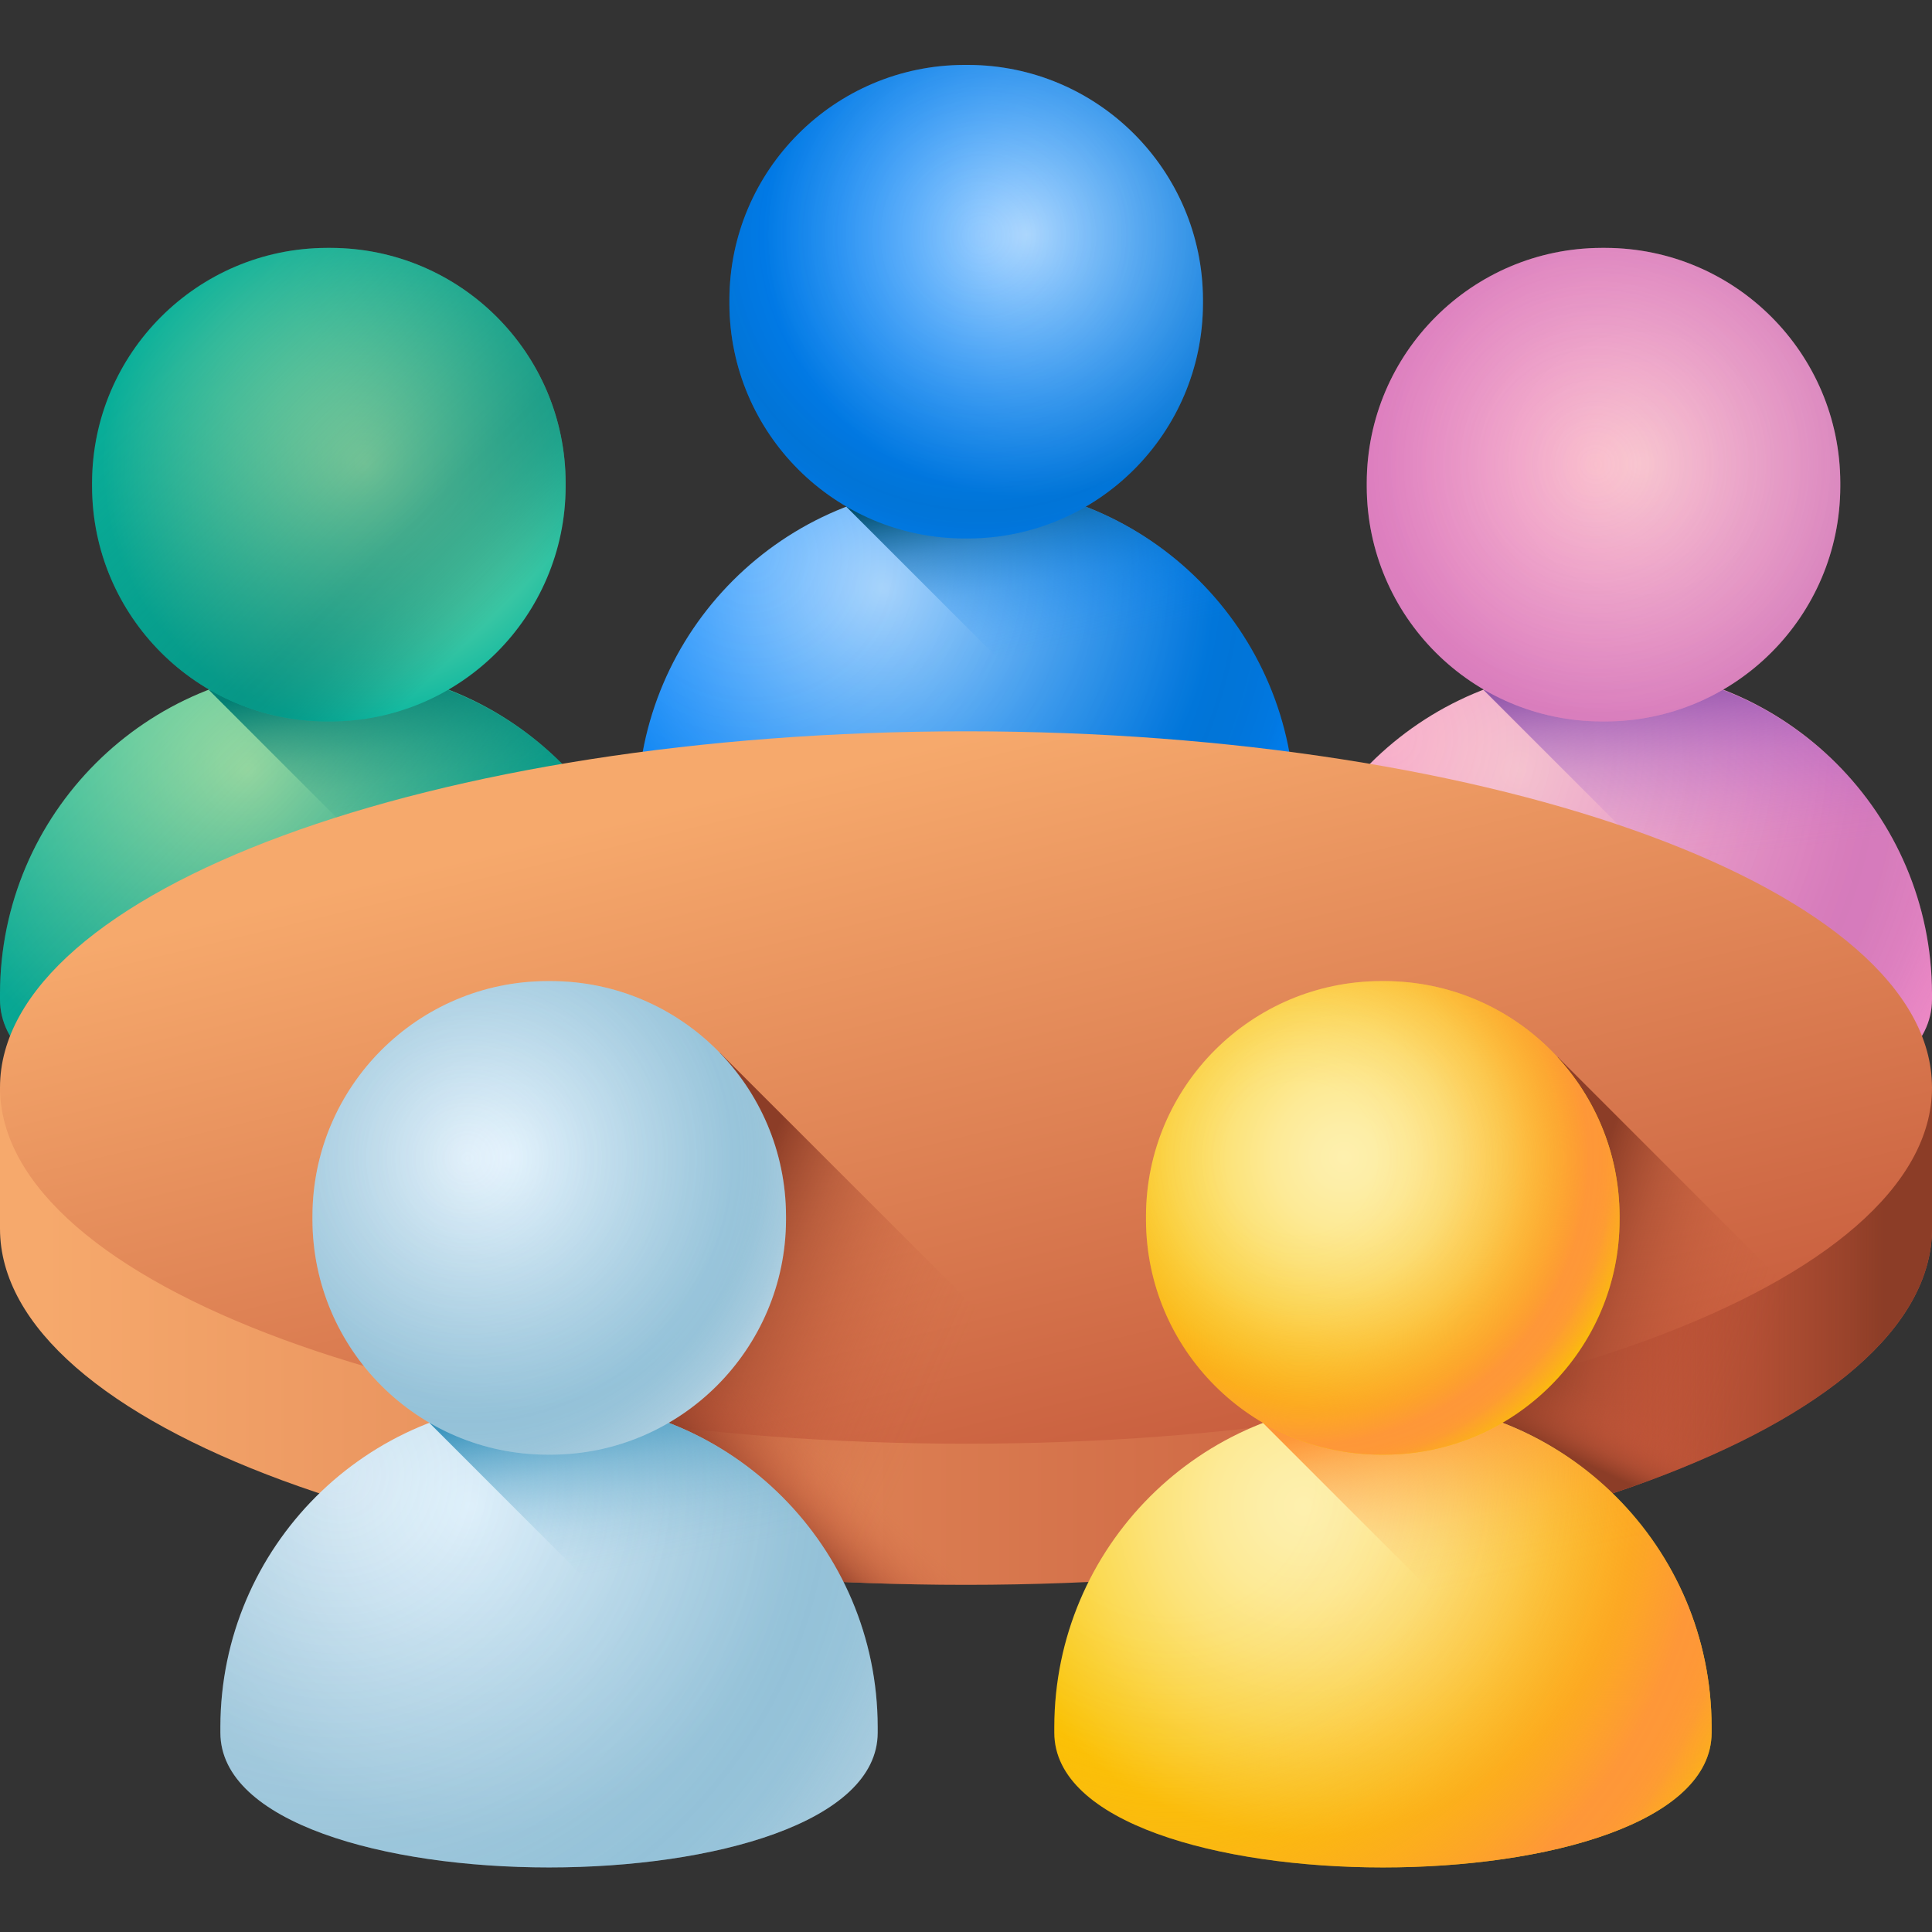 <svg xmlns="http://www.w3.org/2000/svg" width="75" height="75" viewBox="0 0 75 75" fill="none">
  <rect x="0" y="0" width="75" height="75" fill="#333333" stroke="none"/>
  <path d="M24.741 31.7C24.741 31.627 24.741 31.554 24.741 31.466C24.756 24.493 30.41 18.839 37.383 18.824H37.617C44.59 18.839 50.244 24.493 50.259 31.466V31.7C50.244 38.673 24.756 38.673 24.741 31.7Z" fill="url(#paint0_radial_645_983)"/>
  <path opacity="0.25" d="M24.741 31.7C24.741 31.627 24.741 31.554 24.741 31.466C24.756 24.493 30.41 18.839 37.383 18.824H37.617C44.59 18.839 50.244 24.493 50.259 31.466V31.7C50.244 38.673 24.756 38.673 24.741 31.7Z" fill="url(#paint1_radial_645_983)"/>
  <path d="M37.617 18.824C37.544 18.824 37.471 18.824 37.383 18.824C35.786 18.824 34.263 19.132 32.856 19.674L48.003 34.82C49.395 34.015 50.244 32.975 50.244 31.7C50.244 31.627 50.244 31.554 50.244 31.466C50.244 24.508 44.59 18.839 37.617 18.824Z" fill="url(#paint2_linear_645_983)"/>
  <path d="M37.588 20.903C37.529 20.903 37.471 20.903 37.427 20.903C32.402 20.889 28.33 16.816 28.315 11.792C28.315 11.733 28.315 11.675 28.315 11.631C28.33 6.606 32.402 2.534 37.427 2.52H37.588C42.612 2.534 46.685 6.606 46.699 11.631V11.792C46.685 16.816 42.612 20.889 37.588 20.903Z" fill="url(#paint3_radial_645_983)"/>
  <path opacity="0.25" d="M37.588 20.903C37.529 20.903 37.471 20.903 37.427 20.903C32.402 20.889 28.33 16.816 28.315 11.792C28.315 11.733 28.315 11.675 28.315 11.631C28.33 6.606 32.402 2.534 37.427 2.52H37.588C42.612 2.534 46.685 6.606 46.699 11.631V11.792C46.685 16.816 42.612 20.889 37.588 20.903Z" fill="url(#paint4_radial_645_983)"/>
  <path d="M49.482 38.802C49.482 38.728 49.482 38.655 49.482 38.567C49.497 31.595 55.151 25.94 62.124 25.926H62.358C69.331 25.94 74.985 31.595 75 38.567V38.802C74.985 45.774 49.497 45.774 49.482 38.802Z" fill="url(#paint5_radial_645_983)"/>
  <path opacity="0.25" d="M49.482 38.802C49.482 38.728 49.482 38.655 49.482 38.567C49.497 31.595 55.151 25.94 62.124 25.926H62.358C69.331 25.94 74.985 31.595 75 38.567V38.802C74.985 45.774 49.497 45.774 49.482 38.802Z" fill="url(#paint6_radial_645_983)"/>
  <path d="M62.358 25.941C62.285 25.941 62.212 25.941 62.124 25.941C60.527 25.941 59.004 26.249 57.598 26.791L72.744 41.938C74.136 41.132 74.985 40.092 74.985 38.817C74.985 38.744 74.985 38.671 74.985 38.583C74.985 31.61 69.331 25.956 62.358 25.941Z" fill="url(#paint7_linear_645_983)"/>
  <path d="M62.329 28.007C62.27 28.007 62.212 28.007 62.168 28.007C57.144 27.992 53.071 23.92 53.057 18.895C53.057 18.837 53.057 18.778 53.057 18.734C53.071 13.71 57.144 9.638 62.168 9.623H62.329C67.353 9.638 71.426 13.71 71.44 18.734V18.895C71.426 23.92 67.353 27.992 62.329 28.007Z" fill="url(#paint8_radial_645_983)"/>
  <path opacity="0.25" d="M62.329 28.007C62.27 28.007 62.212 28.007 62.168 28.007C57.144 27.992 53.071 23.92 53.057 18.895C53.057 18.837 53.057 18.778 53.057 18.734C53.071 13.71 57.144 9.638 62.168 9.623H62.329C67.353 9.638 71.426 13.71 71.44 18.734V18.895C71.426 23.92 67.353 27.992 62.329 28.007Z" fill="url(#paint9_radial_645_983)"/>
  <path d="M0 38.802C0 38.728 0 38.655 0 38.567C0.015 31.595 5.669 25.94 12.642 25.926H12.876C19.849 25.94 25.503 31.595 25.518 38.567V38.802C25.503 45.774 0.015 45.774 0 38.802Z" fill="url(#paint10_radial_645_983)"/>
  <path opacity="0.55" d="M0 38.802C0 38.728 0 38.655 0 38.567C0.015 31.595 5.669 25.94 12.642 25.926H12.876C19.849 25.94 25.503 31.595 25.518 38.567V38.802C25.503 45.774 0.015 45.774 0 38.802Z" fill="url(#paint11_linear_645_983)"/>
  <path d="M12.876 25.941C12.803 25.941 12.729 25.941 12.642 25.941C11.045 25.941 9.521 26.249 8.115 26.791L23.262 41.938C24.653 41.132 25.503 40.092 25.503 38.817C25.503 38.744 25.503 38.671 25.503 38.583C25.503 31.61 19.849 25.956 12.876 25.941Z" fill="url(#paint12_linear_645_983)"/>
  <path d="M12.847 28.007C12.788 28.007 12.729 28.007 12.685 28.007C7.661 27.992 3.589 23.92 3.574 18.895C3.574 18.837 3.574 18.778 3.574 18.734C3.589 13.71 7.661 9.638 12.685 9.623H12.847C17.871 9.638 21.943 13.71 21.958 18.734V18.895C21.943 23.92 17.871 27.992 12.847 28.007Z" fill="url(#paint13_radial_645_983)"/>
  <path opacity="0.55" d="M12.847 28.007C12.788 28.007 12.729 28.007 12.685 28.007C7.661 27.992 3.589 23.92 3.574 18.895C3.574 18.837 3.574 18.778 3.574 18.734C3.589 13.71 7.661 9.638 12.685 9.623H12.847C17.871 9.638 21.943 13.71 21.958 18.734V18.895C21.943 23.92 17.871 27.992 12.847 28.007Z" fill="url(#paint14_linear_645_983)"/>
  <path d="M0 42.217V47.695C0 55.342 16.787 61.523 37.5 61.523C58.213 61.523 75 55.342 75 47.695V42.217H0Z" fill="url(#paint15_linear_645_983)"/>
  <path d="M34.98 61.494C35.815 61.509 36.65 61.523 37.5 61.523C58.213 61.523 75 55.342 75 47.695V42.217H34.98V61.494Z" fill="url(#paint16_linear_645_983)"/>
  <path d="M37.5 56.045C58.211 56.045 75 49.854 75 42.217C75 34.58 58.211 28.389 37.5 28.389C16.789 28.389 0 34.58 0 42.217C0 49.854 16.789 56.045 37.5 56.045Z" fill="url(#paint17_linear_645_983)"/>
  <path d="M72.305 52.867L60.469 41.031L53.774 47.726V60.162C62.153 58.668 68.804 56.06 72.305 52.867Z" fill="url(#paint18_linear_645_983)"/>
  <path d="M72.305 52.867L60.469 41.031L53.774 47.726V60.162C62.153 58.668 68.804 56.06 72.305 52.867Z" fill="url(#paint19_linear_645_983)"/>
  <path d="M37.5 61.523C41.162 61.523 44.707 61.333 48.062 60.967L27.949 40.869L21.475 47.344V60.205C26.338 61.055 31.773 61.523 37.5 61.523Z" fill="url(#paint20_linear_645_983)"/>
  <path d="M37.5 61.523C41.162 61.523 44.707 61.333 48.062 60.967L27.949 40.869L21.475 47.344V60.205C26.338 61.055 31.773 61.523 37.5 61.523Z" fill="url(#paint21_linear_645_983)"/>
  <path d="M8.555 67.265C8.555 67.191 8.555 67.118 8.555 67.03C8.569 60.058 14.224 54.403 21.196 54.389H21.431C28.403 54.403 34.058 60.058 34.072 67.03V67.265C34.058 74.237 8.569 74.237 8.555 67.265Z" fill="url(#paint22_radial_645_983)"/>
  <path opacity="0.25" d="M8.555 67.265C8.555 67.191 8.555 67.118 8.555 67.03C8.569 60.058 14.224 54.403 21.196 54.389H21.431C28.403 54.403 34.058 60.058 34.072 67.03V67.265C34.058 74.237 8.569 74.237 8.555 67.265Z" fill="url(#paint23_radial_645_983)"/>
  <path d="M21.431 54.389C21.357 54.389 21.284 54.389 21.196 54.389C19.6 54.389 18.076 54.696 16.67 55.238L31.816 70.385C33.208 69.579 34.058 68.539 34.058 67.265C34.058 67.191 34.058 67.118 34.058 67.03C34.058 60.072 28.403 54.403 21.431 54.389Z" fill="url(#paint24_linear_645_983)"/>
  <path d="M21.401 56.47C21.343 56.47 21.284 56.47 21.24 56.47C16.216 56.455 12.144 52.383 12.129 47.358C12.129 47.3 12.129 47.241 12.129 47.197C12.144 42.173 16.216 38.101 21.24 38.086H21.401C26.426 38.101 30.498 42.173 30.513 47.197V47.358C30.498 52.368 26.426 56.455 21.401 56.47Z" fill="url(#paint25_radial_645_983)"/>
  <path opacity="0.25" d="M21.401 56.47C21.343 56.47 21.284 56.47 21.24 56.47C16.216 56.455 12.144 52.383 12.129 47.358C12.129 47.3 12.129 47.241 12.129 47.197C12.144 42.173 16.216 38.101 21.24 38.086H21.401C26.426 38.101 30.498 42.173 30.513 47.197V47.358C30.498 52.368 26.426 56.455 21.401 56.47Z" fill="url(#paint26_radial_645_983)"/>
  <path d="M40.928 67.265C40.928 67.191 40.928 67.118 40.928 67.03C40.942 60.058 46.597 54.403 53.569 54.389H53.804C60.776 54.403 66.431 60.058 66.445 67.03V67.265C66.431 74.237 40.942 74.237 40.928 67.265Z" fill="url(#paint27_radial_645_983)"/>
  <path d="M40.928 67.265C40.928 67.191 40.928 67.118 40.928 67.03C40.942 60.058 46.597 54.403 53.569 54.389H53.804C60.776 54.403 66.431 60.058 66.445 67.03V67.265C66.431 74.237 40.942 74.237 40.928 67.265Z" fill="url(#paint28_radial_645_983)"/>
  <path d="M53.789 54.389C53.716 54.389 53.643 54.389 53.555 54.389C51.958 54.389 50.435 54.696 49.028 55.238L64.175 70.385C65.566 69.579 66.416 68.539 66.416 67.265C66.416 67.191 66.416 67.118 66.416 67.03C66.431 60.072 60.762 54.403 53.789 54.389Z" fill="url(#paint29_linear_645_983)"/>
  <path d="M53.76 56.47C53.701 56.47 53.643 56.47 53.599 56.47C48.574 56.455 44.502 52.383 44.487 47.358C44.487 47.3 44.487 47.241 44.487 47.197C44.502 42.173 48.574 38.101 53.599 38.086H53.76C58.784 38.101 62.856 42.173 62.871 47.197V47.358C62.871 52.368 58.784 56.455 53.76 56.47Z" fill="url(#paint30_radial_645_983)"/>
  <path d="M53.76 56.47C53.701 56.47 53.643 56.47 53.599 56.47C48.574 56.455 44.502 52.383 44.487 47.358C44.487 47.3 44.487 47.241 44.487 47.197C44.502 42.173 48.574 38.101 53.599 38.086H53.76C58.784 38.101 62.856 42.173 62.871 47.197V47.358C62.871 52.368 58.784 56.455 53.76 56.47Z" fill="url(#paint31_radial_645_983)"/>
  <defs>
    <radialGradient id="paint0_radial_645_983" cx="0" cy="0" r="1" gradientUnits="userSpaceOnUse" gradientTransform="translate(34.295 22.828) scale(12.833 12.833)">
      <stop stop-color="#B3DAFE"/>
      <stop offset="1" stop-color="#0182FC"/>
    </radialGradient>
    <radialGradient id="paint1_radial_645_983" cx="0" cy="0" r="1" gradientUnits="userSpaceOnUse" gradientTransform="translate(29.198 21.553) scale(24.632 24.632)">
      <stop stop-color="#0182FC" stop-opacity="0"/>
      <stop offset="0.77" stop-color="#024C67"/>
      <stop offset="0.81" stop-color="#014D6C" stop-opacity="0.96"/>
      <stop offset="0.86" stop-color="#01537C" stop-opacity="0.85"/>
      <stop offset="0.9" stop-color="#015E98" stop-opacity="0.67"/>
      <stop offset="0.95" stop-color="#016CBF" stop-opacity="0.41"/>
      <stop offset="0.99" stop-color="#017EF1" stop-opacity="0.07"/>
      <stop offset="1" stop-color="#0182FC" stop-opacity="0"/>
    </radialGradient>
    <linearGradient id="paint2_linear_645_983" x1="41.584" y1="25.07" x2="40.26" y2="18.384" gradientUnits="userSpaceOnUse">
      <stop stop-color="#0182FC" stop-opacity="0"/>
      <stop offset="0.16" stop-color="#017EF2" stop-opacity="0.07"/>
      <stop offset="0.4" stop-color="#0174D6" stop-opacity="0.25"/>
      <stop offset="0.68" stop-color="#0163A8" stop-opacity="0.56"/>
      <stop offset="0.99" stop-color="#014D69" stop-opacity="0.98"/>
      <stop offset="1" stop-color="#024C67"/>
    </linearGradient>
    <radialGradient id="paint3_radial_645_983" cx="0" cy="0" r="1" gradientUnits="userSpaceOnUse" gradientTransform="translate(39.85 9.113) scale(10.198 10.198)">
      <stop stop-color="#B3DAFE"/>
      <stop offset="1" stop-color="#0182FC"/>
    </radialGradient>
    <radialGradient id="paint4_radial_645_983" cx="0" cy="0" r="1" gradientUnits="userSpaceOnUse" gradientTransform="translate(38.109 9.149) scale(13.819 13.819)">
      <stop stop-color="#0182FC" stop-opacity="0"/>
      <stop offset="0.77" stop-color="#024C67"/>
      <stop offset="0.81" stop-color="#014D6C" stop-opacity="0.96"/>
      <stop offset="0.86" stop-color="#01537C" stop-opacity="0.85"/>
      <stop offset="0.9" stop-color="#015E98" stop-opacity="0.67"/>
      <stop offset="0.95" stop-color="#016CBF" stop-opacity="0.41"/>
      <stop offset="0.99" stop-color="#017EF1" stop-opacity="0.07"/>
      <stop offset="1" stop-color="#0182FC" stop-opacity="0"/>
    </radialGradient>
    <radialGradient id="paint5_radial_645_983" cx="0" cy="0" r="1" gradientUnits="userSpaceOnUse" gradientTransform="translate(58.96 29.904) scale(12.833 12.833)">
      <stop stop-color="#FBC9CF"/>
      <stop offset="1" stop-color="#F28CC4"/>
    </radialGradient>
    <radialGradient id="paint6_radial_645_983" cx="0" cy="0" r="1" gradientUnits="userSpaceOnUse" gradientTransform="translate(53.864 28.629) scale(24.632 24.632)">
      <stop stop-color="#AF66DA" stop-opacity="0"/>
      <stop offset="0.77" stop-color="#814AA0"/>
      <stop offset="0.81" stop-color="#824AA1" stop-opacity="0.98"/>
      <stop offset="0.84" stop-color="#854CA5" stop-opacity="0.9"/>
      <stop offset="0.88" stop-color="#8A50AC" stop-opacity="0.79"/>
      <stop offset="0.91" stop-color="#9254B6" stop-opacity="0.62"/>
      <stop offset="0.95" stop-color="#9C5AC2" stop-opacity="0.4"/>
      <stop offset="0.98" stop-color="#A862D1" stop-opacity="0.14"/>
      <stop offset="1" stop-color="#AF66DA" stop-opacity="0"/>
    </radialGradient>
    <linearGradient id="paint7_linear_645_983" x1="66.4" y1="33.243" x2="65.581" y2="25.612" gradientUnits="userSpaceOnUse">
      <stop stop-color="#AF66DA" stop-opacity="0"/>
      <stop offset="0.12" stop-color="#AD64D7" stop-opacity="0.04"/>
      <stop offset="0.29" stop-color="#A761D0" stop-opacity="0.16"/>
      <stop offset="0.5" stop-color="#9E5CC5" stop-opacity="0.35"/>
      <stop offset="0.72" stop-color="#9254B6" stop-opacity="0.61"/>
      <stop offset="0.97" stop-color="#834BA2" stop-opacity="0.95"/>
      <stop offset="1" stop-color="#814AA0"/>
    </linearGradient>
    <radialGradient id="paint8_radial_645_983" cx="0" cy="0" r="1" gradientUnits="userSpaceOnUse" gradientTransform="translate(63.681 17.992) scale(10.198)">
      <stop stop-color="#FBC9CF"/>
      <stop offset="1" stop-color="#F28CC4"/>
    </radialGradient>
    <radialGradient id="paint9_radial_645_983" cx="0" cy="0" r="1" gradientUnits="userSpaceOnUse" gradientTransform="translate(61.941 18.028) scale(13.819)">
      <stop stop-color="#AF66DA" stop-opacity="0"/>
      <stop offset="0.77" stop-color="#814AA0"/>
      <stop offset="0.81" stop-color="#824AA1" stop-opacity="0.98"/>
      <stop offset="0.84" stop-color="#854CA5" stop-opacity="0.9"/>
      <stop offset="0.88" stop-color="#8A50AC" stop-opacity="0.79"/>
      <stop offset="0.91" stop-color="#9254B6" stop-opacity="0.62"/>
      <stop offset="0.95" stop-color="#9C5AC2" stop-opacity="0.4"/>
      <stop offset="0.98" stop-color="#A862D1" stop-opacity="0.14"/>
      <stop offset="1" stop-color="#AF66DA" stop-opacity="0"/>
    </radialGradient>
    <radialGradient id="paint10_radial_645_983" cx="0" cy="0" r="1" gradientUnits="userSpaceOnUse" gradientTransform="translate(9.635 29.904) scale(12.833)">
      <stop stop-color="#C9F6B0"/>
      <stop offset="1" stop-color="#0AB69F"/>
    </radialGradient>
    <linearGradient id="paint11_linear_645_983" x1="-0.443" y1="23.479" x2="21.206" y2="45.128" gradientUnits="userSpaceOnUse">
      <stop stop-color="#037E73" stop-opacity="0"/>
      <stop offset="0.77" stop-color="#037E73"/>
      <stop offset="0.81" stop-color="#037E73" stop-opacity="0.97"/>
      <stop offset="0.85" stop-color="#037E73" stop-opacity="0.88"/>
      <stop offset="0.89" stop-color="#037E73" stop-opacity="0.73"/>
      <stop offset="0.93" stop-color="#037E73" stop-opacity="0.51"/>
      <stop offset="0.97" stop-color="#037E73" stop-opacity="0.24"/>
      <stop offset="1" stop-color="#037E73" stop-opacity="0"/>
    </linearGradient>
    <linearGradient id="paint12_linear_645_983" x1="16.843" y1="32.271" x2="15.77" y2="26.028" gradientUnits="userSpaceOnUse">
      <stop stop-color="#037E73" stop-opacity="0"/>
      <stop offset="0.15" stop-color="#037E73" stop-opacity="0.04"/>
      <stop offset="0.34" stop-color="#037E73" stop-opacity="0.16"/>
      <stop offset="0.55" stop-color="#037E73" stop-opacity="0.36"/>
      <stop offset="0.77" stop-color="#037E73" stop-opacity="0.64"/>
      <stop offset="1" stop-color="#037E73"/>
    </linearGradient>
    <radialGradient id="paint13_radial_645_983" cx="0" cy="0" r="1" gradientUnits="userSpaceOnUse" gradientTransform="translate(14.162 17.992) scale(10.198 10.198)">
      <stop stop-color="#C9F6B0"/>
      <stop offset="1" stop-color="#0AB69F"/>
    </radialGradient>
    <linearGradient id="paint14_linear_645_983" x1="3.987" y1="10.038" x2="18.513" y2="24.565" gradientUnits="userSpaceOnUse">
      <stop stop-color="#037E73" stop-opacity="0"/>
      <stop offset="0.77" stop-color="#037E73"/>
      <stop offset="0.81" stop-color="#037E73" stop-opacity="0.97"/>
      <stop offset="0.85" stop-color="#037E73" stop-opacity="0.88"/>
      <stop offset="0.89" stop-color="#037E73" stop-opacity="0.73"/>
      <stop offset="0.93" stop-color="#037E73" stop-opacity="0.51"/>
      <stop offset="0.97" stop-color="#037E73" stop-opacity="0.24"/>
      <stop offset="1" stop-color="#037E73" stop-opacity="0"/>
    </linearGradient>
    <linearGradient id="paint15_linear_645_983" x1="1.667" y1="51.872" x2="63.167" y2="51.872" gradientUnits="userSpaceOnUse">
      <stop stop-color="#F6A96C"/>
      <stop offset="1" stop-color="#C4573A"/>
    </linearGradient>
    <linearGradient id="paint16_linear_645_983" x1="55.81" y1="51.874" x2="73.085" y2="51.874" gradientUnits="userSpaceOnUse">
      <stop stop-color="#C4573A" stop-opacity="0"/>
      <stop offset="0.14" stop-color="#C15639" stop-opacity="0.04"/>
      <stop offset="0.32" stop-color="#BB5337" stop-opacity="0.15"/>
      <stop offset="0.51" stop-color="#B14E33" stop-opacity="0.33"/>
      <stop offset="0.72" stop-color="#A3482F" stop-opacity="0.58"/>
      <stop offset="0.94" stop-color="#913F28" stop-opacity="0.9"/>
      <stop offset="1" stop-color="#8C3D27"/>
    </linearGradient>
    <linearGradient id="paint17_linear_645_983" x1="34.396" y1="29.331" x2="41.914" y2="60.55" gradientUnits="userSpaceOnUse">
      <stop stop-color="#F6A96C"/>
      <stop offset="1" stop-color="#C4573A"/>
    </linearGradient>
    <linearGradient id="paint18_linear_645_983" x1="68.15" y1="54.269" x2="60.004" y2="51.554" gradientUnits="userSpaceOnUse">
      <stop stop-color="#C4573A" stop-opacity="0"/>
      <stop offset="0.14" stop-color="#C15639" stop-opacity="0.04"/>
      <stop offset="0.32" stop-color="#BB5337" stop-opacity="0.15"/>
      <stop offset="0.51" stop-color="#B14E33" stop-opacity="0.33"/>
      <stop offset="0.72" stop-color="#A3482F" stop-opacity="0.58"/>
      <stop offset="0.94" stop-color="#913F28" stop-opacity="0.9"/>
      <stop offset="1" stop-color="#8C3D27"/>
    </linearGradient>
    <linearGradient id="paint19_linear_645_983" x1="61.373" y1="53.773" x2="60.225" y2="56.175" gradientUnits="userSpaceOnUse">
      <stop stop-color="#C4573A" stop-opacity="0"/>
      <stop offset="0.14" stop-color="#C15639" stop-opacity="0.04"/>
      <stop offset="0.32" stop-color="#BB5337" stop-opacity="0.15"/>
      <stop offset="0.51" stop-color="#B14E33" stop-opacity="0.33"/>
      <stop offset="0.72" stop-color="#A3482F" stop-opacity="0.58"/>
      <stop offset="0.94" stop-color="#913F28" stop-opacity="0.9"/>
      <stop offset="1" stop-color="#8C3D27"/>
    </linearGradient>
    <linearGradient id="paint20_linear_645_983" x1="35.973" y1="55.526" x2="26.784" y2="51.452" gradientUnits="userSpaceOnUse">
      <stop stop-color="#C4573A" stop-opacity="0"/>
      <stop offset="0.14" stop-color="#C15639" stop-opacity="0.04"/>
      <stop offset="0.32" stop-color="#BB5337" stop-opacity="0.15"/>
      <stop offset="0.51" stop-color="#B14E33" stop-opacity="0.33"/>
      <stop offset="0.72" stop-color="#A3482F" stop-opacity="0.58"/>
      <stop offset="0.94" stop-color="#913F28" stop-opacity="0.9"/>
      <stop offset="1" stop-color="#8C3D27"/>
    </linearGradient>
    <linearGradient id="paint21_linear_645_983" x1="32.481" y1="56.627" x2="29.975" y2="59.342" gradientUnits="userSpaceOnUse">
      <stop stop-color="#C4573A" stop-opacity="0"/>
      <stop offset="0.14" stop-color="#C15639" stop-opacity="0.04"/>
      <stop offset="0.32" stop-color="#BB5337" stop-opacity="0.15"/>
      <stop offset="0.51" stop-color="#B14E33" stop-opacity="0.33"/>
      <stop offset="0.72" stop-color="#A3482F" stop-opacity="0.58"/>
      <stop offset="0.94" stop-color="#913F28" stop-opacity="0.9"/>
      <stop offset="1" stop-color="#8C3D27"/>
    </linearGradient>
    <radialGradient id="paint22_radial_645_983" cx="0" cy="0" r="1" gradientUnits="userSpaceOnUse" gradientTransform="translate(18.233 58.462) scale(12.876 12.876)">
      <stop stop-color="#EAF6FF"/>
      <stop offset="1" stop-color="#B4D2E2"/>
    </radialGradient>
    <radialGradient id="paint23_radial_645_983" cx="0" cy="0" r="1" gradientUnits="userSpaceOnUse" gradientTransform="translate(13.121 57.182) scale(24.713 24.713)">
      <stop stop-color="#3692BC" stop-opacity="0"/>
      <stop offset="0.77" stop-color="#3692BC"/>
      <stop offset="0.8" stop-color="#3692BC" stop-opacity="0.98"/>
      <stop offset="0.84" stop-color="#3692BC" stop-opacity="0.92"/>
      <stop offset="0.87" stop-color="#3692BC" stop-opacity="0.82"/>
      <stop offset="0.9" stop-color="#3692BC" stop-opacity="0.67"/>
      <stop offset="0.94" stop-color="#3692BC" stop-opacity="0.49"/>
      <stop offset="0.97" stop-color="#3692BC" stop-opacity="0.27"/>
      <stop offset="1" stop-color="#3692BC" stop-opacity="0"/>
    </radialGradient>
    <linearGradient id="paint24_linear_645_983" x1="25.402" y1="60.632" x2="24.078" y2="53.946" gradientUnits="userSpaceOnUse">
      <stop stop-color="#3692BC" stop-opacity="0"/>
      <stop offset="0.12" stop-color="#3692BC" stop-opacity="0.03"/>
      <stop offset="0.27" stop-color="#3692BC" stop-opacity="0.1"/>
      <stop offset="0.43" stop-color="#3692BC" stop-opacity="0.23"/>
      <stop offset="0.6" stop-color="#3692BC" stop-opacity="0.41"/>
      <stop offset="0.77" stop-color="#3692BC" stop-opacity="0.64"/>
      <stop offset="0.95" stop-color="#3692BC" stop-opacity="0.92"/>
      <stop offset="1" stop-color="#3692BC"/>
    </linearGradient>
    <radialGradient id="paint25_radial_645_983" cx="0" cy="0" r="1" gradientUnits="userSpaceOnUse" gradientTransform="translate(19.816 44.924) scale(9.822)">
      <stop stop-color="#EAF6FF"/>
      <stop offset="1" stop-color="#B4D2E2"/>
    </radialGradient>
    <radialGradient id="paint26_radial_645_983" cx="0" cy="0" r="1" gradientUnits="userSpaceOnUse" gradientTransform="translate(18.141 44.959) scale(13.31)">
      <stop stop-color="#3692BC" stop-opacity="0"/>
      <stop offset="0.77" stop-color="#3692BC"/>
      <stop offset="0.8" stop-color="#3692BC" stop-opacity="0.98"/>
      <stop offset="0.84" stop-color="#3692BC" stop-opacity="0.92"/>
      <stop offset="0.87" stop-color="#3692BC" stop-opacity="0.82"/>
      <stop offset="0.9" stop-color="#3692BC" stop-opacity="0.67"/>
      <stop offset="0.94" stop-color="#3692BC" stop-opacity="0.49"/>
      <stop offset="0.97" stop-color="#3692BC" stop-opacity="0.27"/>
      <stop offset="1" stop-color="#3692BC" stop-opacity="0"/>
    </radialGradient>
    <radialGradient id="paint27_radial_645_983" cx="0" cy="0" r="1" gradientUnits="userSpaceOnUse" gradientTransform="translate(50.599 58.462) scale(12.876 12.876)">
      <stop stop-color="#FEF0AE"/>
      <stop offset="0.12" stop-color="#FDEEA7"/>
      <stop offset="0.28" stop-color="#FDEA96"/>
      <stop offset="0.46" stop-color="#FCE37A"/>
      <stop offset="0.66" stop-color="#FBDA53"/>
      <stop offset="0.87" stop-color="#FACE22"/>
      <stop offset="1" stop-color="#FAC600"/>
    </radialGradient>
    <radialGradient id="paint28_radial_645_983" cx="0" cy="0" r="1" gradientUnits="userSpaceOnUse" gradientTransform="translate(45.485 57.182) scale(24.713 24.713)">
      <stop stop-color="#FE9738" stop-opacity="0"/>
      <stop offset="0.22" stop-color="#FE9738" stop-opacity="0"/>
      <stop offset="0.33" stop-color="#FE9738" stop-opacity="0.04"/>
      <stop offset="0.43" stop-color="#FE9738" stop-opacity="0.09"/>
      <stop offset="0.5" stop-color="#FE9738" stop-opacity="0.17"/>
      <stop offset="0.58" stop-color="#FE9738" stop-opacity="0.27"/>
      <stop offset="0.64" stop-color="#FE9738" stop-opacity="0.39"/>
      <stop offset="0.7" stop-color="#FE9738" stop-opacity="0.53"/>
      <stop offset="0.76" stop-color="#FE9738" stop-opacity="0.7"/>
      <stop offset="0.81" stop-color="#FE9738" stop-opacity="0.88"/>
      <stop offset="0.84" stop-color="#FE9738"/>
      <stop offset="0.87" stop-color="#FE9738" stop-opacity="0.99"/>
      <stop offset="0.89" stop-color="#FE9738" stop-opacity="0.95"/>
      <stop offset="0.91" stop-color="#FE9738" stop-opacity="0.88"/>
      <stop offset="0.92" stop-color="#FE9738" stop-opacity="0.79"/>
      <stop offset="0.94" stop-color="#FE9738" stop-opacity="0.66"/>
      <stop offset="0.96" stop-color="#FE9738" stop-opacity="0.51"/>
      <stop offset="0.98" stop-color="#FE9738" stop-opacity="0.34"/>
      <stop offset="0.99" stop-color="#FE9738" stop-opacity="0.14"/>
      <stop offset="1" stop-color="#FE9738" stop-opacity="0.01"/>
    </radialGradient>
    <linearGradient id="paint29_linear_645_983" x1="57.952" y1="61.368" x2="56.386" y2="54.372" gradientUnits="userSpaceOnUse">
      <stop stop-color="#FE9738" stop-opacity="0"/>
      <stop offset="0.1" stop-color="#FE9738" stop-opacity="0.02"/>
      <stop offset="0.23" stop-color="#FE9738" stop-opacity="0.08"/>
      <stop offset="0.36" stop-color="#FE9738" stop-opacity="0.17"/>
      <stop offset="0.5" stop-color="#FE9738" stop-opacity="0.31"/>
      <stop offset="0.65" stop-color="#FE9738" stop-opacity="0.48"/>
      <stop offset="0.81" stop-color="#FE9738" stop-opacity="0.69"/>
      <stop offset="0.96" stop-color="#FE9738" stop-opacity="0.94"/>
      <stop offset="1" stop-color="#FE9738"/>
    </linearGradient>
    <radialGradient id="paint30_radial_645_983" cx="0" cy="0" r="1" gradientUnits="userSpaceOnUse" gradientTransform="translate(52.181 44.924) scale(9.822)">
      <stop stop-color="#FEF0AE"/>
      <stop offset="0.12" stop-color="#FDEEA7"/>
      <stop offset="0.28" stop-color="#FDEA96"/>
      <stop offset="0.46" stop-color="#FCE37A"/>
      <stop offset="0.66" stop-color="#FBDA53"/>
      <stop offset="0.87" stop-color="#FACE22"/>
      <stop offset="1" stop-color="#FAC600"/>
    </radialGradient>
    <radialGradient id="paint31_radial_645_983" cx="0" cy="0" r="1" gradientUnits="userSpaceOnUse" gradientTransform="translate(50.505 44.959) scale(13.31)">
      <stop stop-color="#FE9738" stop-opacity="0"/>
      <stop offset="0.22" stop-color="#FE9738" stop-opacity="0"/>
      <stop offset="0.33" stop-color="#FE9738" stop-opacity="0.04"/>
      <stop offset="0.43" stop-color="#FE9738" stop-opacity="0.09"/>
      <stop offset="0.5" stop-color="#FE9738" stop-opacity="0.17"/>
      <stop offset="0.58" stop-color="#FE9738" stop-opacity="0.27"/>
      <stop offset="0.64" stop-color="#FE9738" stop-opacity="0.39"/>
      <stop offset="0.7" stop-color="#FE9738" stop-opacity="0.53"/>
      <stop offset="0.76" stop-color="#FE9738" stop-opacity="0.7"/>
      <stop offset="0.81" stop-color="#FE9738" stop-opacity="0.88"/>
      <stop offset="0.84" stop-color="#FE9738"/>
      <stop offset="0.87" stop-color="#FE9738" stop-opacity="0.99"/>
      <stop offset="0.89" stop-color="#FE9738" stop-opacity="0.95"/>
      <stop offset="0.91" stop-color="#FE9738" stop-opacity="0.88"/>
      <stop offset="0.92" stop-color="#FE9738" stop-opacity="0.79"/>
      <stop offset="0.94" stop-color="#FE9738" stop-opacity="0.66"/>
      <stop offset="0.96" stop-color="#FE9738" stop-opacity="0.51"/>
      <stop offset="0.98" stop-color="#FE9738" stop-opacity="0.34"/>
      <stop offset="0.99" stop-color="#FE9738" stop-opacity="0.14"/>
      <stop offset="1" stop-color="#FE9738" stop-opacity="0.01"/>
    </radialGradient>
  </defs>
</svg>